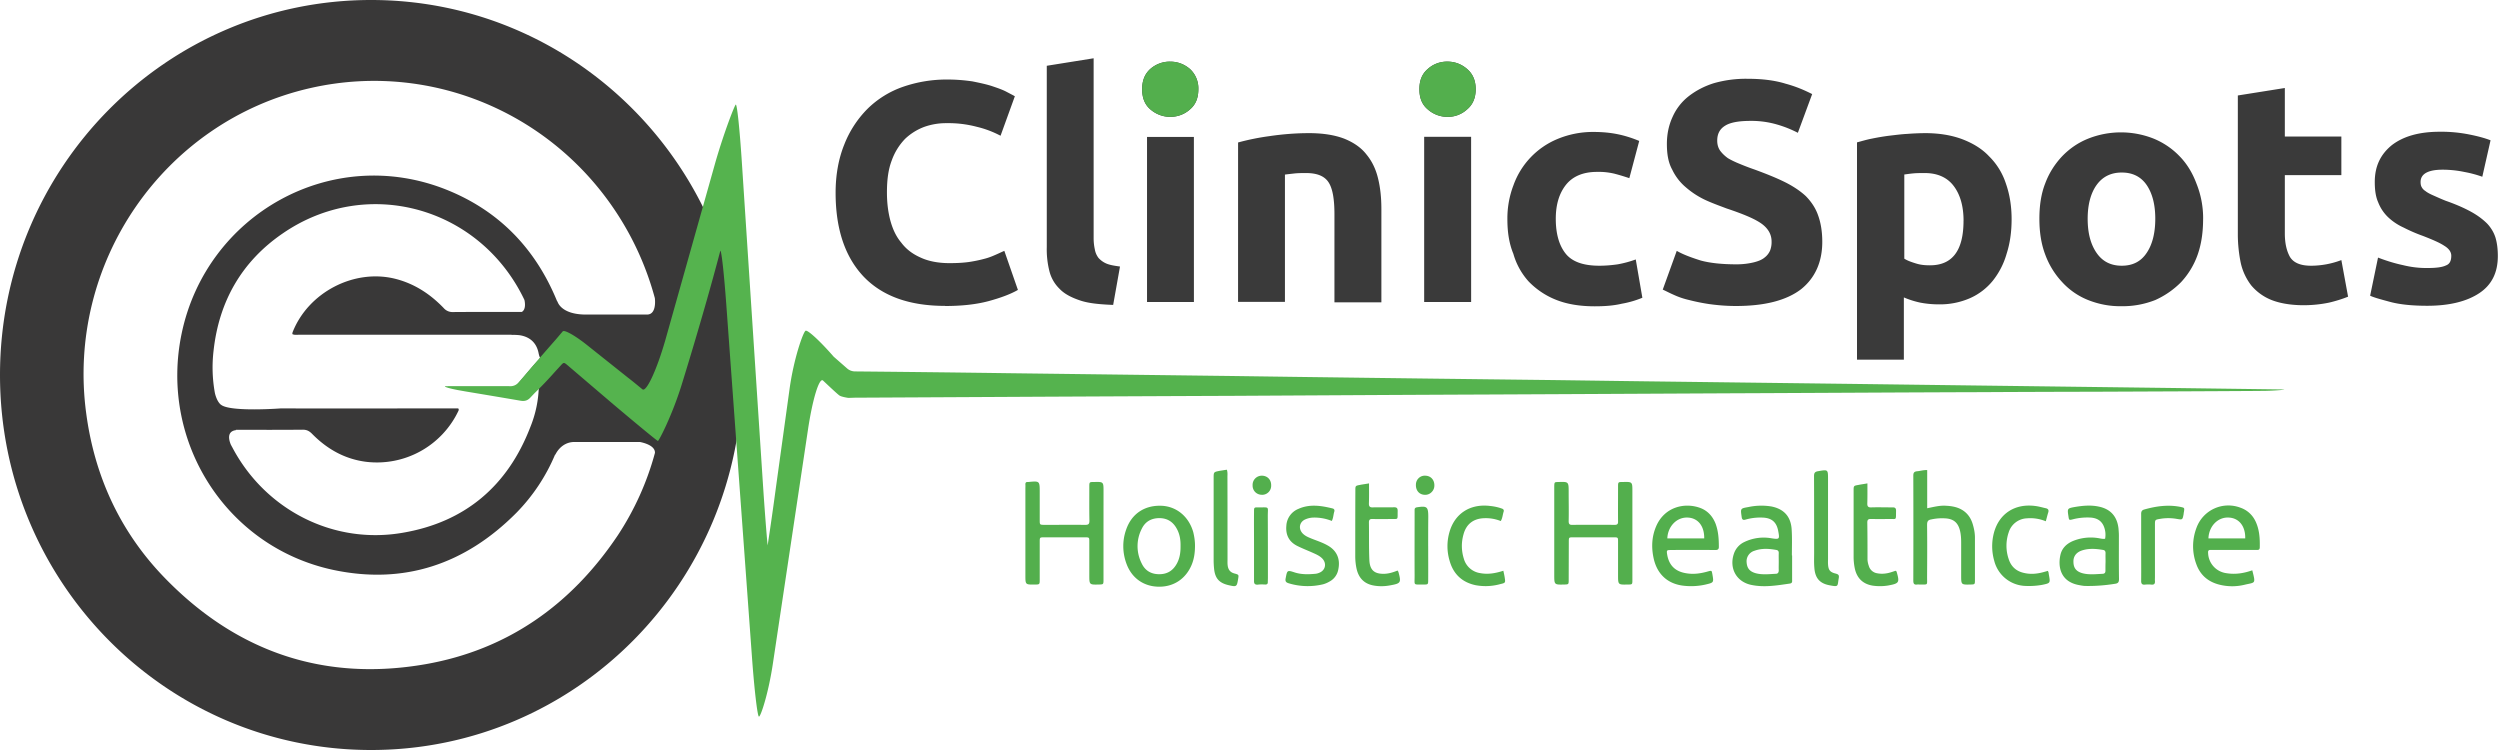 <svg xmlns="http://www.w3.org/2000/svg" width="90" height="27" version="1.1" viewBox="0 0 90 27"><defs><clipPath id="clip1"><path d="M30 2h59.918v11H30Zm0 0"/></clipPath></defs><g id="surface1"><g clip-path="url(#clip1)" clip-rule="nonzero"><path d="M34.023 11.012c-1.28 0-2.257-.348-2.933-1.055-.672-.71-1.008-1.719-1.008-3.016 0-.644.105-1.222.309-1.73.187-.484.472-.922.836-1.29a3.42 3.42 0 0 1 1.27-.792 4.797 4.797 0 0 1 1.608-.266c.336 0 .633.028.903.067.265.054.512.105.719.175.199.067.378.13.507.2.133.07.23.12.301.16l-.515 1.422c-.266-.14-.551-.25-.848-.32a3.979 3.979 0 0 0-1.094-.133 2.329 2.329 0 0 0-.8.132 2.03 2.03 0 0 0-.688.426 2.155 2.155 0 0 0-.485.778c-.125.324-.175.699-.175 1.156 0 .363.039.695.12 1.004.083.308.204.578.395.804.172.23.399.407.7.54.285.132.636.199 1.039.199.257 0 .484-.012.691-.04.18-.027.36-.062.535-.109.164-.039.3-.094.422-.148.121-.051.23-.106.324-.145l.489 1.406c-.258.149-.61.282-1.055.403-.438.117-.957.176-1.567.176Zm6.051-.035c-.484-.02-.886-.055-1.203-.165-.309-.105-.555-.234-.726-.414a1.336 1.336 0 0 1-.368-.644 3.188 3.188 0 0 1-.093-.86V2.368l1.687-.27v6.477c0 .145.016.281.043.403a.694.694 0 0 0 .133.308.81.81 0 0 0 .285.203c.121.051.281.078.488.106Zm3.067-7.766c0 .309-.094.55-.297.723-.196.18-.453.273-.715.273-.266 0-.52-.098-.719-.273-.2-.172-.293-.414-.293-.723s.094-.547.293-.727c.2-.175.453-.27.719-.265.27 0 .512.094.715.27a.949.949 0 0 1 .297.722Zm-.16 7.66h-1.688V4.93h1.687Zm1.59-5.742a8.74 8.74 0 0 1 1.12-.227c.473-.07.954-.109 1.434-.109.512 0 .93.07 1.27.2.335.136.609.323.796.566.2.242.336.523.418.859.082.332.121.695.121 1.113v3.352h-1.69V7.715c0-.535-.063-.926-.212-1.152-.148-.227-.418-.333-.808-.333-.13 0-.262 0-.395.012-.137.016-.258.028-.367.043v4.582H44.57Zm8.554-1.918c0 .309-.102.55-.305.723-.195.18-.449.277-.71.273-.266 0-.52-.098-.715-.273-.204-.172-.297-.414-.297-.723s.093-.547.297-.723c.195-.18.449-.273.714-.27.27 0 .512.095.711.27.203.176.305.414.305.723Zm-.164 7.66H51.27V4.926h1.69Zm1.305-2.98c-.004-.418.07-.832.218-1.22a2.832 2.832 0 0 1 1.578-1.664 3.317 3.317 0 0 1 1.301-.257c.32 0 .606.027.875.082.266.055.524.137.774.242l-.356 1.34a8.314 8.314 0 0 0-.531-.16 2.44 2.44 0 0 0-.633-.066c-.5 0-.875.16-1.12.468-.243.309-.364.711-.364 1.223 0 .535.12.953.351 1.246.23.293.633.441 1.215.441.203 0 .418-.015.664-.05.219-.04.438-.098.649-.176l.238 1.379a3.51 3.51 0 0 1-.742.215c-.297.07-.617.093-.973.093-.539 0-1.008-.078-1.402-.238a2.81 2.81 0 0 1-.977-.656 2.502 2.502 0 0 1-.55-.996c-.16-.387-.215-.805-.215-1.246Zm8.246 1.625c.254 0 .457-.032.617-.07.164-.04.3-.094.394-.173a.636.636 0 0 0 .2-.253.846.846 0 0 0 .054-.325c0-.254-.12-.468-.363-.644-.246-.176-.664-.348-1.258-.547-.258-.098-.52-.191-.773-.309a3.025 3.025 0 0 1-.684-.445 1.877 1.877 0 0 1-.5-.645c-.14-.25-.191-.558-.191-.921 0-.364.07-.684.207-.98.129-.29.328-.544.578-.74.27-.21.578-.366.902-.468a4.194 4.194 0 0 1 1.203-.16c.532 0 .989.055 1.38.176.39.105.699.242.96.375l-.515 1.394a4.076 4.076 0 0 0-.73-.293 3.289 3.289 0 0 0-.973-.136c-.418 0-.73.054-.918.175-.192.118-.282.297-.282.535 0 .149.04.27.106.364.07.094.164.187.281.27.125.074.273.144.438.21.16.067.332.133.535.203.406.149.773.297 1.066.442.3.148.559.32.762.508.199.203.351.43.441.687.098.266.153.586.153.961 0 .727-.262 1.305-.766 1.707-.523.399-1.3.602-2.34.602-.351 0-.664-.028-.95-.067a7.056 7.056 0 0 1-.737-.148 2.811 2.811 0 0 1-.555-.188c-.16-.07-.281-.136-.395-.187l.504-1.395c.23.133.528.242.864.348.347.094.78.137 1.285.137Zm9.906-1.625c0 .457-.059.87-.18 1.246-.101.355-.27.683-.496.968a2.205 2.205 0 0 1-.824.63 2.697 2.697 0 0 1-1.121.222c-.223 0-.445-.02-.664-.062a3.177 3.177 0 0 1-.594-.188v2.242h-1.687V5.125c.144-.035.324-.094.527-.133A8.59 8.59 0 0 1 68 4.887c.215-.024.434-.055.664-.067a9.18 9.18 0 0 1 .645-.027c.488 0 .933.07 1.324.215.39.148.719.347.972.617.278.273.485.61.606.98.137.387.207.817.207 1.286Zm-1.73.054c0-.523-.122-.941-.352-1.246-.23-.308-.582-.469-1.04-.469-.151 0-.3 0-.417.012-.133.012-.23.028-.324.04v3.03c.11.07.242.118.418.172.172.055.336.067.507.067.805 0 1.207-.531 1.207-1.606Zm8.624-.07c0 .469-.058.898-.195 1.29a2.835 2.835 0 0 1-.597.991c-.266.27-.582.489-.93.645-.387.152-.8.23-1.219.222-.41.008-.816-.07-1.2-.222a2.538 2.538 0 0 1-.933-.645 2.913 2.913 0 0 1-.61-.992c-.148-.39-.21-.82-.21-1.289s.062-.898.21-1.273c.134-.364.345-.696.61-.977.266-.277.582-.492.934-.633a3.195 3.195 0 0 1 2.363 0c.352.145.668.36.93.633.262.266.465.602.605.977.164.406.246.84.243 1.273Zm-1.722 0c0-.52-.11-.922-.313-1.219-.207-.297-.504-.445-.894-.445-.387 0-.688.148-.903.445-.214.297-.324.711-.324 1.219 0 .523.11.926.324 1.234.215.309.516.457.903.457.39 0 .687-.148.894-.457.203-.296.313-.71.313-1.234Zm2.972-4.438 1.692-.269v1.746h2.035v1.39h-2.035v2.094c0 .352.062.63.183.848.126.211.38.32.758.32.371 0 .746-.07 1.094-.203l.242 1.317c-.222.09-.453.16-.687.215-.301.062-.606.093-.914.093-.461 0-.856-.07-1.153-.187a1.84 1.84 0 0 1-.73-.524 2.054 2.054 0 0 1-.379-.808 5.163 5.163 0 0 1-.106-1.043Zm6.836 6.211c.305 0 .52-.027.657-.093.14-.051.191-.176.191-.348 0-.133-.078-.254-.258-.363-.16-.106-.414-.215-.754-.348a5.8 5.8 0 0 1-.714-.309 2.004 2.004 0 0 1-.555-.374 1.48 1.48 0 0 1-.348-.524c-.09-.2-.125-.441-.125-.738 0-.563.203-.992.617-1.328.418-.32.989-.48 1.72-.48.347-.005.694.027 1.038.093.336.066.594.137.793.215l-.297 1.312a4.129 4.129 0 0 0-.644-.172 3.81 3.81 0 0 0-.79-.082c-.515 0-.788.149-.788.442 0 .07.011.136.035.176a.359.359 0 0 0 .136.148c.067.055.16.105.286.16.125.055.265.121.445.192.379.132.676.265.918.398s.434.281.582.43c.137.148.242.324.297.508.055.187.082.406.082.656 0 .594-.219 1.035-.664 1.332-.445.297-1.07.457-1.875.457-.528 0-.973-.043-1.328-.137-.348-.094-.594-.16-.73-.226l.284-1.372c.286.11.582.204.891.27.297.074.598.11.898.105Zm0 0" style="stroke:none;fill-rule:nonzero;fill:#3a3a3a;fill-opacity:1"/></g><path d="M53.125 3.21c0 .31-.102.552-.305.724-.195.18-.449.277-.71.273-.266 0-.52-.098-.715-.273-.204-.172-.297-.414-.297-.723s.093-.547.297-.723c.195-.18.449-.273.714-.27.27 0 .512.095.711.27.203.176.305.414.305.723Zm-9.984 0c0 .31-.094.552-.297.724-.196.18-.453.273-.715.273-.266 0-.52-.098-.719-.273-.2-.172-.293-.414-.293-.723s.094-.547.293-.727c.2-.175.453-.27.719-.265.27 0 .512.094.715.27a.949.949 0 0 1 .297.722Zm15.625 15.985v1.676c0 .172 0 .172-.176.172-.34.008-.34.008-.34-.344v-1.207c0-.144-.004-.148-.152-.148h-1.47c-.148 0-.151 0-.151.164l-.004 1.355c0 .176 0 .176-.168.18-.352.008-.352.008-.352-.355v-3.18c.004-.153.008-.153.149-.156.37-.012.37-.012.37.37 0 .348.008.692 0 1.04 0 .097.028.136.13.133a100.05 100.05 0 0 1 1.53 0c.09 0 .122-.032.118-.122-.004-.414 0-.832 0-1.25 0-.171.004-.171.172-.171.344-.008.344-.008.344.34Zm-19.04 0v1.676c0 .168-.003.168-.171.172-.34.008-.34.008-.34-.344v-1.207c0-.144-.004-.148-.153-.148h-1.468c-.16 0-.164 0-.164.16v1.36c0 .179-.004.179-.188.179-.328.004-.328.004-.328-.332V17.59c0-.047.004-.098 0-.145-.004-.062.02-.097.082-.093h.024c.41-.04.41-.04.41.375v.996c0 .168.004.168.156.172.496 0 .992-.004 1.488 0 .11 0 .145-.032.145-.145-.008-.41-.004-.82-.004-1.23 0-.168.004-.168.172-.168.34-.008.34-.008.34.34Zm29.653-2.273v1.375c.234-.047.453-.106.676-.09.164.008.324.031.472.094.27.117.43.328.504.613.04.14.067.29.067.438v1.527c0 .16-.004.16-.16.164-.336.008-.336.008-.336-.328V19.57c0-.164-.004-.324-.047-.484-.07-.266-.22-.395-.485-.422a1.81 1.81 0 0 0-.543.035c-.125.02-.152.078-.152.2.008.628.004 1.257 0 1.886 0 .297.04.254-.254.258-.035 0-.07-.004-.105 0-.114.016-.137-.04-.137-.145.004-1.257.004-2.515 0-3.773 0-.11.031-.148.137-.16.113-.008.218-.047.363-.043Zm-21.434 1.832a1.671 1.671 0 0 0-.675-.121.78.78 0 0 0-.282.066c-.21.094-.254.332-.093.504.09.094.207.14.324.188.195.078.394.14.578.246.328.183.46.488.383.855a.61.61 0 0 1-.32.445.93.93 0 0 1-.231.098c-.41.098-.84.086-1.242-.039-.102-.031-.125-.082-.102-.183.055-.29.055-.293.328-.204.246.078.496.07.746.047a.425.425 0 0 0 .121-.031c.239-.086.293-.344.118-.523-.098-.098-.223-.149-.344-.204-.184-.082-.375-.156-.555-.246-.293-.148-.422-.394-.39-.73a.693.693 0 0 1 .433-.602c.406-.183.82-.117 1.235-.015.054.015.074.058.058.113-.035.105-.031.223-.09.336Zm1.34-1.352c0 .254.004.485-.004.715-.004.11.028.153.14.149.255-.008.505.004.755-.004.113-.004.144.035.14.148-.007.328.036.266-.257.274a18.16 18.16 0 0 1-.653 0c-.086-.004-.125.027-.125.12.008.454-.004.903.016 1.356.016.371.187.512.558.496.16-.008.313-.058.458-.117.015.027.027.04.03.05.106.388.09.415-.304.485-.187.035-.379.04-.566.008-.348-.055-.559-.262-.637-.61a2.156 2.156 0 0 1-.047-.445c0-.789 0-1.582.004-2.37 0-.165 0-.169.164-.2.098-.02.195-.031.328-.055Zm17.942 0c0 .254.003.489-.004.72-.004.112.035.148.14.144.254-.008.504 0 .758 0 .094-.004.14.02.137.129-.008.359.031.28-.266.289-.21.003-.418.003-.629 0-.093-.004-.14.015-.14.125.007.445.007.89.007 1.336.004.078.02.152.047.226a.37.37 0 0 0 .297.266c.176.035.348.015.516-.04.05-.015.105-.035.152-.05.016.012.031.02.035.031.114.395.098.426-.304.5a1.81 1.81 0 0 1-.563.004c-.347-.059-.562-.27-.637-.617a2.088 2.088 0 0 1-.043-.442v-2.355c0-.18 0-.18.176-.211.094-.02.192-.031.32-.055Zm6.421 1.364a1.448 1.448 0 0 0-.68-.106.715.715 0 0 0-.656.508 1.487 1.487 0 0 0 0 .957c.09.281.282.445.567.504.223.05.445.031.664-.027.059-.016.121-.032.176-.051.035.043.031.09.039.129.058.316.058.312-.242.375a2.69 2.69 0 0 1-.586.039 1.2 1.2 0 0 1-1.137-.903 1.897 1.897 0 0 1-.008-1.023c.188-.68.754-1.047 1.48-.953.126.015.247.05.368.078.094.016.137.062.101.164-.03.094-.05.191-.086.309Zm-19.62-.008a1.447 1.447 0 0 0-.618-.102c-.379.02-.629.219-.726.59-.079.281-.075.578.011.856a.72.72 0 0 0 .59.53c.285.055.555.005.836-.085.016.082.035.156.047.234.031.2.031.203-.156.246a1.963 1.963 0 0 1-.89.04c-.481-.102-.798-.395-.934-.872a1.824 1.824 0 0 1-.012-1.023c.187-.684.75-1.047 1.472-.957.141.015.278.043.41.09.067.02.094.058.07.125-.034.11-.038.222-.1.328Zm11.28-.004c0-.535 0-1.074-.003-1.61 0-.109.023-.16.14-.18.364-.062.364-.07.364.286v2.863c0 .063-.004.13 0 .192.011.21.066.293.273.343.102.028.133.055.113.168-.054.297.012.32-.351.25-.344-.07-.504-.265-.528-.636-.015-.176-.007-.352-.007-.528Zm-21.14-1.844c.031.102.02.18.02.254.003.992.003 1.98.003 2.969 0 .07-.004.14.004.21.016.16.09.262.246.302.157.043.157.046.133.19-.047.29-.054.298-.344.231-.34-.078-.488-.246-.523-.593a3.207 3.207 0 0 1-.016-.274v-2.992c0-.215 0-.215.223-.258.082-.012.164-.027.254-.039Zm32.914 2.8v-1.183c-.004-.097.012-.16.117-.187.43-.121.864-.18 1.305-.09.14.031.14.031.117.184-.008.027-.008.054-.012.082-.039.199-.039.199-.246.164a1.751 1.751 0 0 0-.605 0c-.18.03-.18.035-.18.215v1.886c0 .043-.004.086 0 .125.008.098-.016.149-.125.14a1.136 1.136 0 0 0-.23 0c-.114.013-.145-.038-.141-.148.004-.359 0-.718 0-1.078Zm-31.937-.085c0-.402-.004-.805 0-1.207 0-.148.003-.156.152-.152.426.004.34-.055.344.336.004.734.004 1.468.004 2.207l-.004.144c.004.063-.028.09-.086.09-.094-.004-.184-.008-.274.004-.117.008-.14-.047-.136-.149v-1.273Zm6.27.043c0 .402.003.805 0 1.207 0 .164-.005.168-.161.168-.395-.008-.324.059-.328-.332-.004-.738 0-1.469 0-2.207v-.149c0-.058.027-.082.086-.093.363-.055.406-.02.406.347-.004.352-.004.707-.004 1.059Zm-.442-2.219c0-.09.035-.176.101-.238a.312.312 0 0 1 .239-.086c.199.004.332.156.324.363a.328.328 0 0 1-.106.235.315.315 0 0 1-.238.09c-.2-.004-.328-.157-.32-.364Zm-5.551.363a.335.335 0 0 1-.234-.097.333.333 0 0 1-.094-.242.33.33 0 0 1 .34-.348c.199.004.336.152.328.36a.325.325 0 0 1-.34.328Zm35.77.942a.932.932 0 0 0-.536-.477 1.221 1.221 0 0 0-1.582.723c-.16.422-.164.883-.008 1.305.141.398.426.64.829.742.293.074.597.078.894.008.406-.098.422-.016.293-.524-.312.11-.621.157-.941.102a.757.757 0 0 1-.649-.723c-.008-.078.012-.117.098-.113.117.004.238 0 .355 0h1.258c.067 0 .149.02.149-.094.007-.324-.012-.648-.16-.95Zm-1.688.629c.016-.45.351-.781.746-.75.36.023.59.316.578.75Zm-17.73-.496c-.098-.27-.27-.48-.536-.59-.574-.227-1.316-.055-1.617.652-.164.383-.176.781-.082 1.184.133.555.512.89 1.07.953.266.031.536.016.793-.043.297-.07.297-.07.243-.375-.024-.133-.024-.133-.153-.098-.262.075-.52.114-.789.067-.398-.063-.625-.29-.687-.688-.02-.133-.012-.148.12-.148.259-.004.516-.004.778-.004.277 0 .559 0 .836.004.086 0 .133-.024.129-.121 0-.266-.016-.535-.106-.793Zm-1.75.496c.015-.43.34-.778.75-.75.359.023.585.308.578.75Zm-17.067-.227c-.16-.562-.605-.93-1.152-.949-.602-.02-1.067.29-1.262.855-.148.41-.137.86.023 1.266.196.5.625.79 1.157.793.53.004.96-.281 1.172-.777.093-.219.125-.446.125-.703 0-.164-.024-.325-.063-.485Zm-.586 1.125c-.133.25-.336.387-.625.39-.297.005-.52-.124-.644-.386-.2-.394-.2-.855 0-1.246.125-.262.343-.383.628-.387.29 0 .497.13.633.38.11.195.14.41.137.609.004.238-.027.449-.129.64Zm22.145.582v-.867h-.008c0-.312.012-.625-.008-.933-.027-.465-.277-.739-.723-.829a2.228 2.228 0 0 0-.836.02c-.289.05-.285.05-.242.348.012.105.051.132.149.101.195-.055.398-.078.601-.07.336.012.512.164.57.5.051.277.04.289-.242.246a1.602 1.602 0 0 0-.98.133.713.713 0 0 0-.379.43c-.172.519.094 1 .621 1.113.469.101.934.02 1.398-.047.098-.016.079-.086.079-.145Zm-.582-.207c-.243.012-.489.043-.727-.02-.219-.062-.312-.179-.328-.386a.394.394 0 0 1 .281-.422c.254-.094.52-.078.781-.031.067.008.098.05.094.117-.004.106 0 .211 0 .316 0 .098-.004.2 0 .297 0 .075-.023.125-.101.13ZM76.28 19.27c0-.086-.008-.168-.015-.254-.051-.43-.29-.692-.707-.778-.29-.062-.575-.035-.856.012-.281.05-.281.055-.238.336.02.14.023.144.156.11.211-.055.43-.075.645-.063.21.015.379.101.468.305a.791.791 0 0 1 .051.457c-.09.015-.172-.012-.254-.024a1.69 1.69 0 0 0-.922.113c-.218.098-.379.254-.433.493-.094.418-.004.953.648 1.082.078.015.156.03.23.035.364.008.731-.02 1.09-.078.118-.016.141-.067.141-.176-.008-.524-.004-1.047-.004-1.57Zm-.484 1.257c.004.075-.016.125-.098.13-.242.011-.488.042-.726-.02-.227-.063-.325-.188-.328-.407-.008-.19.093-.34.296-.41.25-.086.512-.066.766-.023.066.008.094.047.094.117-.004.106 0 .211 0 .316-.004.098-.004.196-.004.297Zm0 0" style="stroke:none;fill-rule:nonzero;fill:#53af4d;fill-opacity:1"/><path d="M13.36 0C5.98 0 0 6.043 0 13.5S5.98 27 13.36 27c7.378 0 13.359-6.043 13.359-13.5S20.739 0 13.359 0Zm8.882 19.27c-1.676 2.503-3.969 4.12-6.918 4.64-3.617.633-6.758-.418-9.344-3.055-1.62-1.648-2.566-3.66-2.875-5.964-.734-5.414 2.786-10.52 8.067-11.72 4.61-1.05 9.336 1.157 11.555 5.392.359.687.644 1.414.847 2.167.016.125.043.59-.277.594h-2.211c-.918-.004-1.02-.48-1.02-.48-.003.004-.003.008-.007.008-.77-1.887-2.082-3.262-3.989-4.024-4.133-1.648-8.633.887-9.53 5.176-.813 3.883 1.597 7.676 5.437 8.508 2.558.55 4.773-.196 6.617-2.055a6.671 6.671 0 0 0 1.39-2.094l.008.008s.192-.46.692-.46h2.347s.563.089.547.394a10.246 10.246 0 0 1-1.336 2.965Zm-3.629-4.918c.164.027.262-.059.375-.153.13-.113.207-.304.41-.312a4.13 4.13 0 0 1-.3 1.472c-.82 2.141-2.36 3.438-4.598 3.82-2.516.438-4.969-.84-6.145-3.09l-.003-.003-.024-.047c-.004-.008-.008-.012-.012-.016v-.003c-.066-.149-.175-.493.184-.536l-.012-.011c.805 0 1.61.004 2.414-.004.141 0 .23.047.328.144.54.551 1.18.914 1.95 1.012a3.246 3.246 0 0 0 3.324-1.836c.008-.02.023-.043-.008-.086h-.223c-2.058 0-4.113.004-6.171 0 0 0-1.614.121-2.075-.09-.02-.008-.035-.02-.05-.027l-.016-.012c-.004 0-.004 0-.008-.004-.16-.129-.219-.433-.219-.433a5.14 5.14 0 0 1-.046-1.508c.195-1.785 1.019-3.219 2.492-4.227 3.05-2.097 7.113-.937 8.699 2.395.023.098.058.344-.094.433-.828 0-1.656-.003-2.484.004a.416.416 0 0 1-.328-.144c-.48-.5-1.043-.871-1.72-1.047-1.487-.387-3.151.473-3.718 1.914-.008.02-.008.043-.012.07.079.04.16.024.239.024h7.664l-.016.008s.031-.004.07-.004c.07 0 .145.004.215.011.258.036.606.176.696.657.02.086.035.129.05.152a.2.2 0 0 1-.058.09c-.266.273-.492.582-.754.863a.491.491 0 0 1-.395.168c-.636-.008-1.273.016-1.91-.016.77.098 1.528.25 2.29.372Zm0 0" style="stroke:none;fill-rule:nonzero;fill:#393838;fill-opacity:1"/><path d="M7.742 14.137h-.008l.008.004Zm0 0" style="stroke:none;fill-rule:nonzero;fill:#393838;fill-opacity:1"/><path d="m22.625 13.61-1.512-1.204c-.414-.328-.797-.543-.855-.476l-.246.289c-.45.511-.895 1.027-1.336 1.543a.39.39 0 0 1-.336.14c-.754-.004-1.508 0-2.262 0h-.05c-.06.02.148.082.456.141l.282.05c.66.11 1.316.22 1.976.333.137.023.246 0 .348-.11l.152-.16c.254-.246.5-.504.73-.765l.208-.227c.113-.125.12-.125.246-.02l1.644 1.403c.856.723 1.582 1.32 1.614 1.328.035.004.511-.918.847-1.996 0 0 .79-2.527 1.387-4.8l.012-.048c.039-.054.136.824.218 1.95l.926 12.718c.082 1.121.192 2.067.246 2.098.055.031.344-.82.508-1.934l1.254-8.36c.164-1.116.41-1.925.547-1.804.133.125.516.489.594.54.074.05.316.085.32.085l.25-.008h.117l4.426-.023c3.023-.016 6.047-.031 9.07-.043 2.98-.016 5.965-.035 8.95-.047 3.398-.015 6.796-.035 10.195-.05 2.625-.012 5.246-.028 7.867-.036 1.355-.008 2.71-.012 4.066-.015 1.91-.008 3.817-.016 5.727-.028l.367-.004c.406-.011.695-.039.649-.05h-.047l-3.848-.051-7.406-.094-4.258-.055-7.453-.093c-1.278-.016-2.55-.036-3.824-.051-2.649-.031-5.293-.063-7.938-.098-1.242-.015-2.484-.035-3.73-.05l-7.5-.094a1261.67 1261.67 0 0 0-5.438-.063.435.435 0 0 1-.3-.117l-.473-.414c-.469-.54-.922-.961-1.008-.934-.082.024-.43.996-.582 2.114l-.496 3.582a113.938 113.938 0 0 1-.29 2.027c-.007 0-.085-.926-.16-2.047l-.773-11.797c-.074-1.125-.168-2.035-.215-2.02-.039.016-.406.954-.722 2.036l-1.817 6.453c-.312 1.082-.683 1.871-.82 1.762-.168-.137-.332-.274-.504-.407Zm0 0" style="stroke:none;fill-rule:nonzero;fill:#55b34e;fill-opacity:1"/></g></svg>